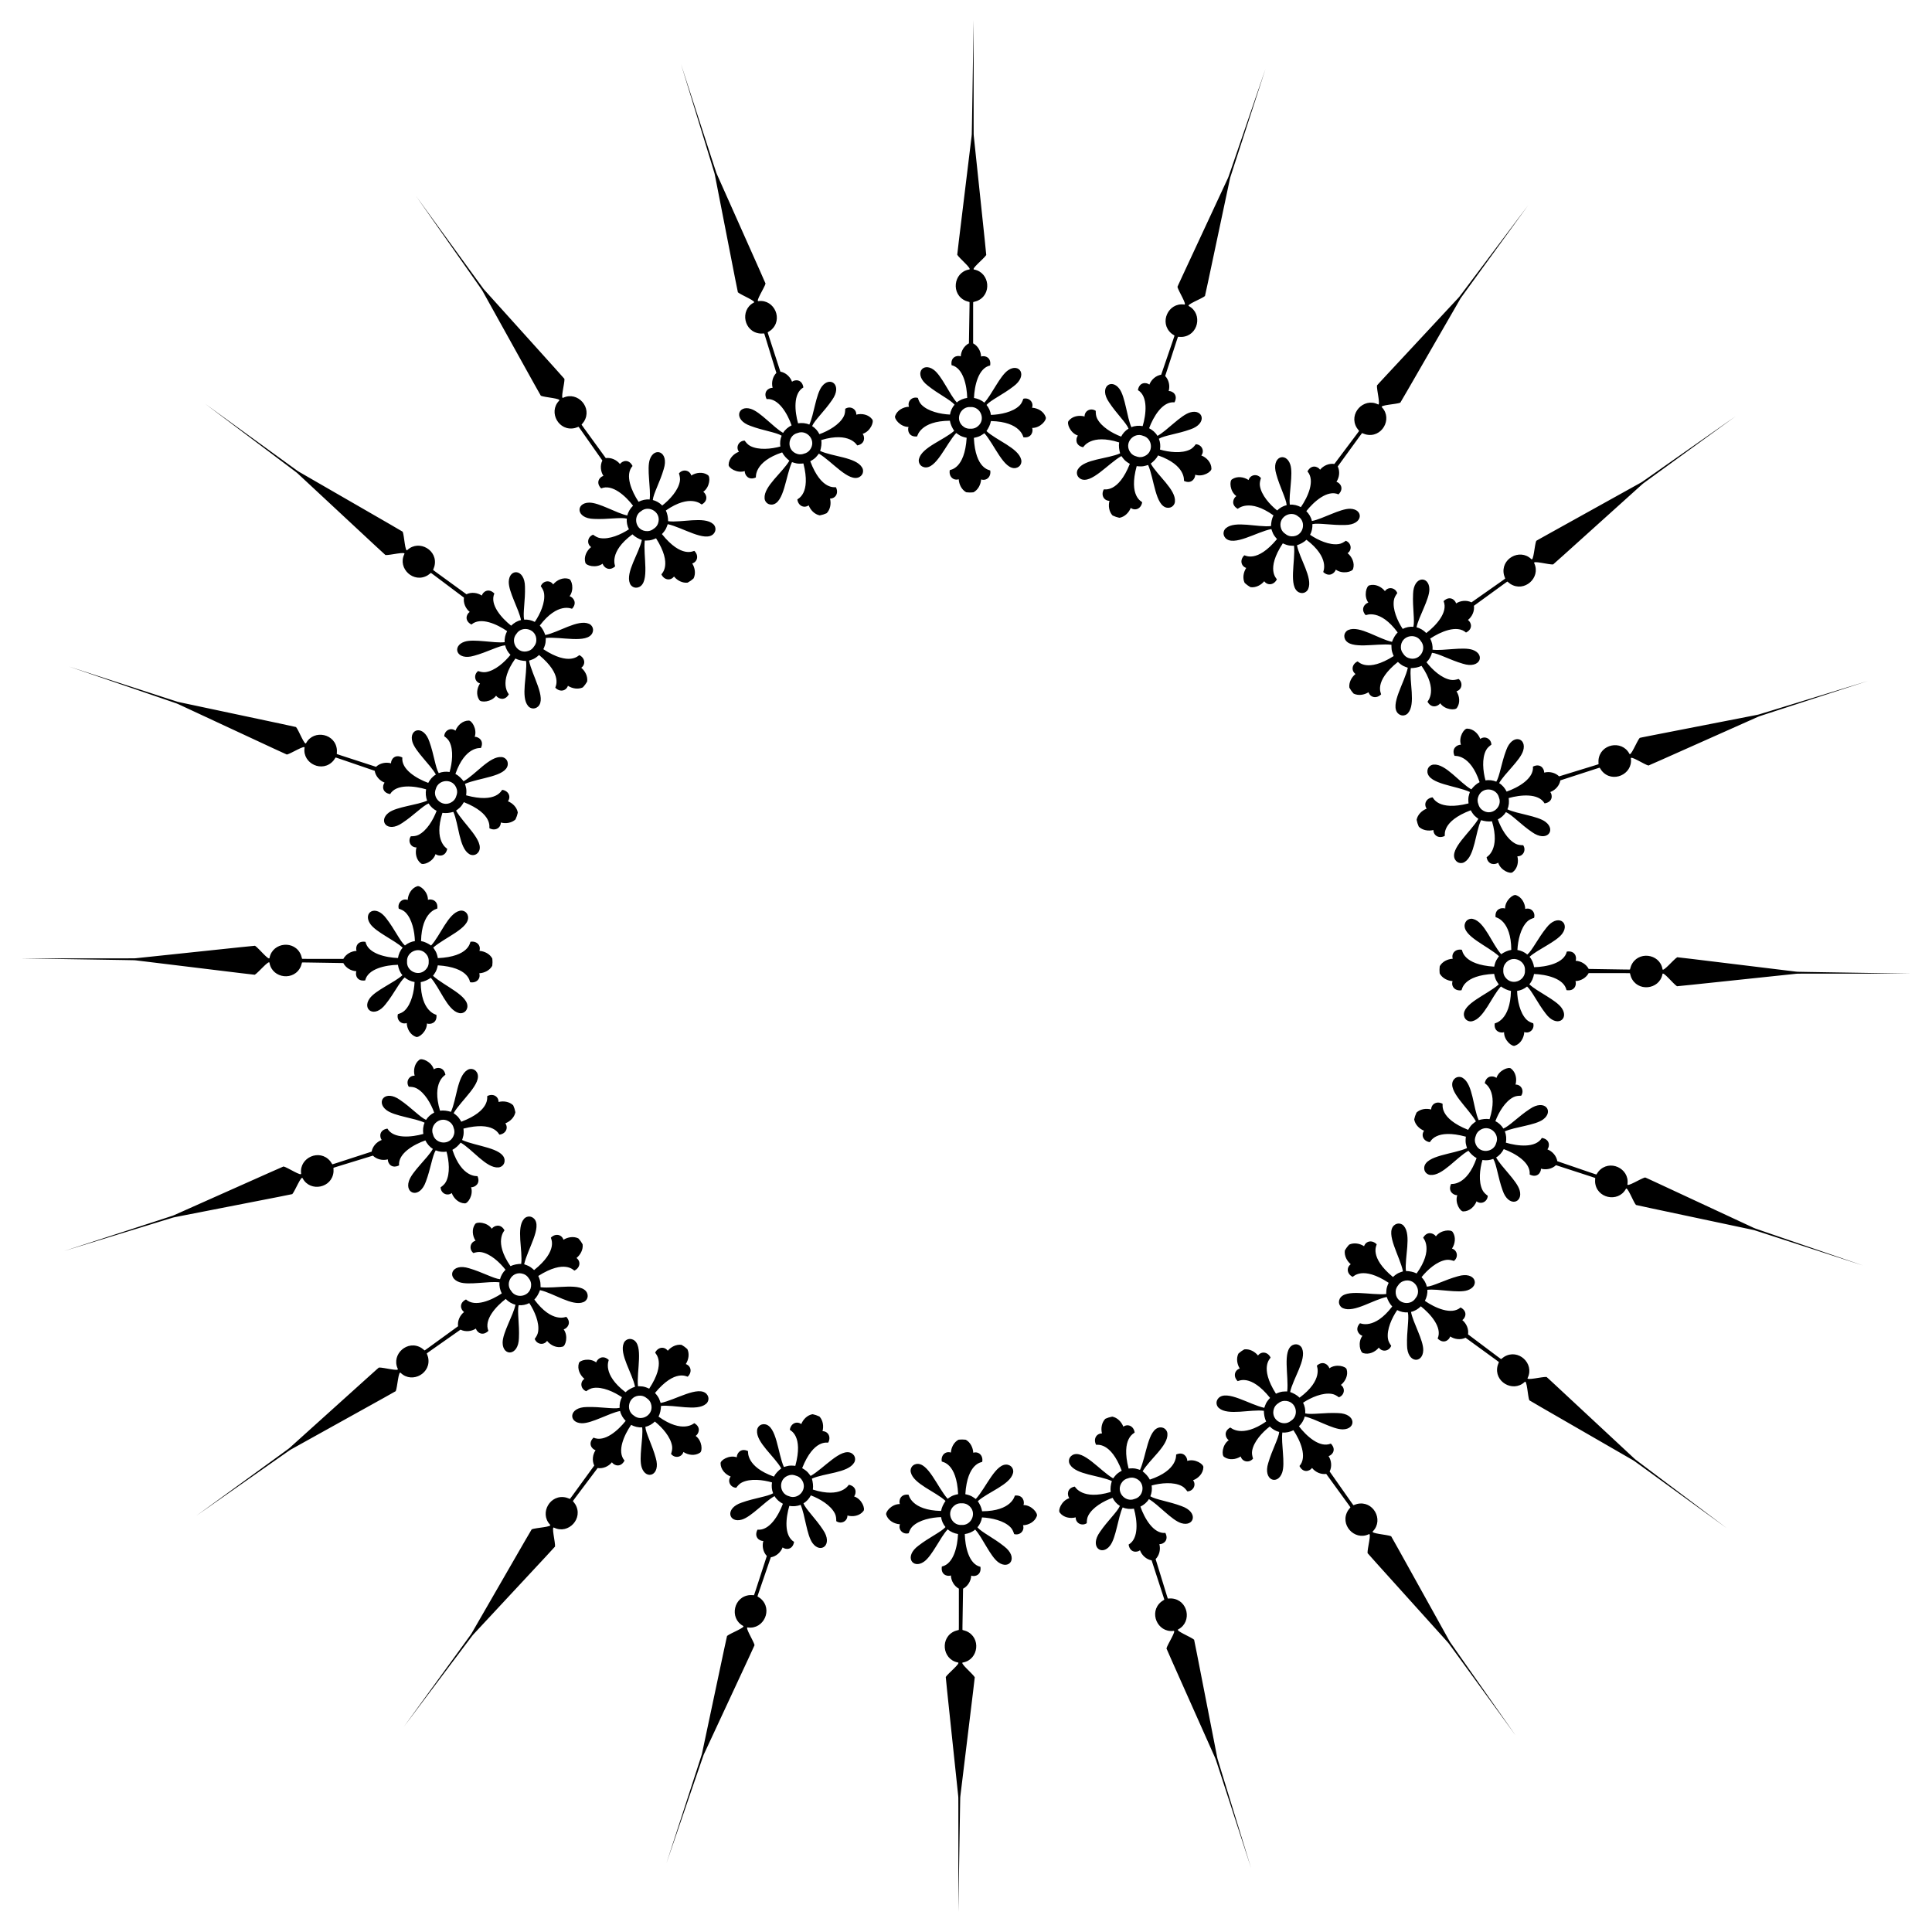 <?xml version="1.0" encoding="utf-8"?>

<!DOCTYPE svg PUBLIC "-//W3C//DTD SVG 1.1//EN" "http://www.w3.org/Graphics/SVG/1.1/DTD/svg11.dtd">
<svg version="1.1" id="Layer_1" xmlns="http://www.w3.org/2000/svg" xmlns:xlink="http://www.w3.org/1999/xlink" x="0px" y="0px"
	 viewBox="0 0 1634 1634" enable-background="new 0 0 1634 1634" xml:space="preserve">
<path d="M416.542,813.769c-0.011-1.313-0.169-3.07-0.185-3.101c-2.103-3.923-6.537-6.149-10.869-6.462
	c1.462-4.558-2.215-8.593-7.581-7.696c-0.5,0.481-0.939,12.567-27.592,13.843c-1.051-5.36-2.323-6.45-3.908-8.91
	c9.602-8.567,31.135-16.467,29.424-26.463c-0.871-4.389-4.928-5.293-7.021-4.664c-9.825,2.2-16.461,21.101-24.221,29.374
	c-2.565-1.768-5.393-3.214-8.486-3.77c0.573-25.167,13.43-27.257,13.729-27.483c0.888-6.86-4.868-8.45-7.91-7.419
	c0.122-6.934-6.8-12.533-9.178-11.426c-4.782,1.618-7.65,6.69-7.907,11.549c-4.559-1.667-8.911,2.501-7.587,7.381
	c2.085,0.705,4.184,1.597,5.744,3.207c5.573,5.667,7.649,16.146,7.915,24.192c-3.09,0.451-6.034,1.738-8.439,3.729
	c-4.1-3.563-8.741-13.873-15.728-22.85c-9.256-12.565-20.143-4.841-13.594,4.617c4.824,6.996,20.656,13.728,27.405,20.118
	c-2.168,2.435-3.437,5.53-3.965,8.723c-10.193-0.416-25.334-3.635-27.473-13.669c-6.86-1.117-8.685,4.368-7.588,7.65
	c-4.509,0.175-8.987,2.715-11.134,6.737c-36.776,0.01-34.315,0.015-34.945-0.106c-0.326-1.033-0.479-2.119-0.889-3.125
	c-5.156-12.919-23.915-10.907-26.558,2.183c0.024,3.606-9.314-8.244-12.345-10.045c-3.066,0.229,5.14-0.619-100.634,10.54
	c-1.536,0.201,4.877,0.098-98.024,0.121c102.887,1.683,96.476,1.477,98.009,1.703c105.58,12.864,97.389,11.883,100.451,12.162
	c3.06-1.751,12.587-13.45,12.505-9.844c2.431,13.13,21.156,15.445,26.519,2.611c0.426-1,0.597-2.083,0.939-3.11
	c0.632-0.11-1.829-0.145,34.942,0.458c2.082,4.057,6.518,6.668,11.024,6.916c-1.15,3.265,0.586,8.778,7.464,7.772
	c2.301-9.998,17.492-12.972,27.69-13.224c0.477,3.202,1.696,6.316,3.824,8.786c-6.851,6.28-22.789,12.756-27.726,19.673
	c-6.701,9.351,4.06,17.25,13.518,4.836c7.131-8.863,11.937-19.097,16.094-22.593c2.373,2.03,5.295,3.364,8.378,3.865
	c-0.395,8.041-2.64,18.485-8.304,24.061c-1.586,1.584-3.699,2.442-5.795,3.114c-1.402,4.858,2.882,9.096,7.467,7.503
	c0.178,4.863,2.964,9.98,7.719,11.675c2.36,1.145,9.372-4.342,9.362-11.276c3.024,1.08,8.805-0.418,8.028-7.291
	c-0.296-0.231-13.117-2.527-13.284-27.701c3.101-0.505,5.952-1.906,8.546-3.632c7.625,8.398,13.956,27.403,23.744,29.761
	c2.083,0.662,6.154-0.176,7.096-4.55c1.872-9.967-19.531-18.214-28.993-26.934c1.625-2.434,2.914-3.503,4.052-8.845
	c26.629,1.706,26.873,13.798,27.365,14.286c5.351,0.984,9.092-2.992,7.704-7.572c4.336-0.243,8.805-2.397,10.971-6.286
	C416.324,816.836,416.51,815.082,416.542,813.769z M437.141,690.179c0.395-1.253,0.788-2.972,0.783-3.007
	c-0.788-4.381-4.317-7.868-8.34-9.504c2.798-3.883,0.549-8.857-4.832-9.662c-0.624,0.303-4.776,11.661-30.519,4.639
	c0.657-5.422-0.216-6.852-0.964-9.681c11.779-5.18,34.7-6.04,36.162-16.075c0.528-4.444-3.052-6.557-5.237-6.606
	c-10.024-0.944-22.176,14.981-32.113,20.452c-1.894-2.474-4.136-4.724-6.906-6.207c8.323-23.758,21.195-21.773,21.55-21.895
	c2.964-6.25-2.019-9.541-5.23-9.501c2.259-6.556-2.594-14.021-5.198-13.703c-5.048,0.061-9.342,3.998-11.088,8.54
	c-3.821-2.994-9.248-0.375-9.497,4.675c1.765,1.315,3.486,2.812,4.472,4.825c3.549,7.112,2.285,17.719,0.052,25.454
	c-3.078-0.526-6.275-0.211-9.179,0.939c-2.798-4.655-4.026-15.895-7.897-26.591c-4.921-14.81-17.661-10.829-14.355,0.19
	c2.426,8.145,15.403,19.439,19.846,27.602c-2.814,1.646-4.978,4.197-6.467,7.071c-9.565-3.546-22.97-11.286-21.904-21.49
	c-6.18-3.182-9.61,1.47-9.581,4.931c-4.342-1.227-9.386-0.195-12.671,2.967c-34.98-11.355-32.64-10.59-33.202-10.899
	c0.009-1.083,0.199-2.163,0.12-3.247c-0.911-13.88-19.374-17.763-25.933-6.131c-1.092,3.437-6.31-10.719-8.637-13.368
	c-2.987-0.729,5.08,1-98.965-21.074c-1.523-0.284,4.608,1.6-93.263-30.176c97.331,33.395,91.298,31.217,92.686,31.906
	c96.437,44.861,88.95,41.396,91.776,42.608c3.451-0.72,16.128-8.902,14.935-5.498c-1.745,13.239,15.347,21.227,24.415,10.678
	c0.714-0.819,1.211-1.797,1.854-2.668c0.635,0.09-1.695-0.703,33.09,11.234c0.727,4.501,4.139,8.356,8.347,9.984
	c-2.103,2.749-2.155,8.529,4.697,9.698c5.278-8.798,20.644-6.932,30.421-4.02c-0.536,3.192-0.339,6.531,0.922,9.538
	c-8.457,3.856-25.616,5.089-32.448,10.143c-9.263,6.823-1.469,17.66,11.362,8.777c9.521-6.225,17.254-14.473,22.288-16.514
	c1.63,2.664,3.997,4.836,6.774,6.265c-2.861,7.525-8.223,16.764-15.333,20.317c-1.998,1.017-4.273,1.18-6.474,1.17
	c-2.835,4.187-0.07,9.541,4.783,9.443c-1.333,4.68-0.265,10.407,3.734,13.489c1.891,1.819,10.255-1.233,12.388-7.832
	c2.542,1.961,8.503,2.324,9.888-4.453c-0.21-0.311-11.694-6.457-4.074-30.45c3.105,0.478,6.25,0.026,9.25-0.814
	c4.657,10.343,4.805,30.375,13.385,35.642c1.776,1.273,5.907,1.735,8.155-2.135c4.86-8.9-12.947-23.358-19.251-34.575
	c2.297-1.813,3.854-2.431,6.587-7.16c24.799,9.852,21.294,21.426,21.611,22.043c4.785,2.589,9.571-0.036,9.667-4.821
	c4.199,1.109,9.115,0.441,12.377-2.588C435.985,693.028,436.704,691.417,437.141,690.179z M494.922,579.003
	c0.763-1.069,1.668-2.583,1.674-2.617c0.604-4.41-1.674-8.817-4.995-11.616c3.861-2.828,3.259-8.254-1.609-10.682
	c-0.687,0.095-8.146,9.615-30.459-5.019c2.3-4.954,1.912-6.584,2.075-9.505c12.803-1.287,34.868,4.979,39.359-4.114
	c1.875-4.063-0.876-7.179-2.939-7.9c-9.242-3.996-25.72,7.395-36.861,9.527c-1.037-2.938-2.474-5.771-4.65-8.037
	c15.257-20.024,26.886-14.158,27.261-14.164c4.75-5.028,1.028-9.698-2.038-10.652c4.174-5.537,1.866-14.136-0.709-14.639
	c-4.819-1.502-10.121,0.916-13.185,4.696c-2.708-4.028-8.679-3.215-10.477,1.512c1.273,1.796,2.447,3.751,2.762,5.971
	c1.178,7.86-3.302,17.558-7.817,24.224c-2.765-1.451-5.903-2.14-9.02-1.943c-1.223-5.292,1.083-16.361,0.707-27.73
	c-0.103-15.606-13.451-15.757-13.712-4.255c-0.21,8.496,8.642,23.247,10.346,32.384c-3.185,0.696-6.031,2.453-8.335,4.726
	c-8.001-6.328-18.359-17.831-14.191-27.207c-4.894-4.936-9.594-1.571-10.636,1.729c-3.751-2.509-8.866-3.086-12.968-1.094
	c-29.759-21.609-27.77-20.158-28.209-20.626c0.343-1.027,0.858-1.995,1.118-3.051c3.423-13.483-12.937-22.881-22.769-13.845
	c-2.1,2.932-2.689-12.144-4.083-15.383c-2.615-1.616,4.522,2.52-87.609-50.624c-1.361-0.74,3.888,2.946-79.374-57.519
	c82.248,61.837,77.183,57.902,78.29,58.986c77.855,72.466,71.804,66.858,74.117,68.883c3.505,0.382,18.089-3.482,15.903-0.614
	c-5.751,12.052,8.037,24.931,19.92,17.7c0.933-0.558,1.707-1.335,2.588-1.964c0.576,0.282-1.395-1.193,28,20.909
	c-0.7,4.506,1.354,9.226,4.853,12.075c-2.849,1.965-4.685,7.446,1.47,10.674c7.738-6.737,21.776-0.214,30.174,5.577
	c-1.496,2.87-2.341,6.107-2.07,9.356c-9.234,1.054-25.935-3.076-33.994-0.381c-10.918,3.627-6.855,16.342,8.093,11.858
	c10.978-2.979,20.882-8.433,26.3-8.818c0.727,3.037,2.307,5.834,4.506,8.051c-5.046,6.273-13.001,13.403-20.861,14.585
	c-2.214,0.35-4.428-0.198-6.519-0.887c-3.99,3.106-3.015,9.053,1.631,10.459c-2.714,4.039-3.468,9.816-0.617,13.982
	c1.236,2.314,10.134,1.996,14.202-3.62c1.812,2.651,7.369,4.838,10.78-1.18c-0.104-0.361-9.126-9.754,5.535-30.218
	c2.806,1.414,5.936,1.956,9.048,2.085c1.233,11.276-4.817,30.373,1.716,38.034c1.296,1.76,5.082,3.475,8.415,0.49
	c7.373-6.963-5.095-26.215-7.625-38.832c2.745-1.014,4.417-1.121,8.477-4.775c20.541,17.033,13.63,26.958,13.741,27.642
	c3.751,3.941,9.114,2.924,10.684-1.598c3.651,2.352,8.533,3.236,12.571,1.363C492.943,581.356,494.124,580.046,494.922,579.003z
	 M584.231,491.124c1.056-0.781,2.385-1.942,2.4-1.972c1.938-4.007,1.133-8.903-1.16-12.591c4.546-1.496,5.65-6.843,1.77-10.656
	c-0.683-0.122-10.718,6.627-27.417-14.186c3.718-4.001,3.852-5.671,4.911-8.399c12.574,2.733,31.623,15.51,38.704,8.25
	c3.039-3.285,1.385-7.098-0.354-8.422c-7.555-6.656-26.747-0.915-38.001-2.33c-0.078-3.114-0.57-6.253-1.938-9.081
	c20.698-14.329,29.945-5.156,30.304-5.047c6.072-3.314,3.975-8.906,1.353-10.76c5.681-3.976,6.143-12.868,3.849-14.142
	c-4.12-2.917-9.908-2.257-13.991,0.392c-1.331-4.668-7.261-5.739-10.431-1.8c0.655,2.101,1.168,4.324,0.782,6.532
	c-1.309,7.84-8.566,15.678-14.919,20.623c-2.182-2.235-4.953-3.86-7.978-4.636c0.472-5.411,6.086-15.225,9.241-26.154
	c4.724-14.874-7.923-19.142-11.726-8.284c-2.825,8.015,1.035,24.78-0.168,33.996c-3.244-0.323-6.494,0.47-9.388,1.919
	c-5.654-8.491-11.95-22.632-5.089-30.26c-3.129-6.206-8.639-4.459-10.649-1.642c-2.792-3.545-7.478-5.675-11.995-5.048
	c-21.625-29.747-20.182-27.753-20.455-28.333c0.644-0.871,1.433-1.633,2.006-2.556c7.422-11.765-5.233-25.759-17.376-20.203
	c-2.904,2.139,1.195-12.381,0.87-15.891c-1.988-2.345,3.522,3.795-67.678-75.219c-1.066-1.125,2.788,4.003-57.715-79.232
	c59.114,84.227,55.513,78.919,56.231,80.292c51.651,92.978,47.63,85.774,49.204,88.415c3.216,1.446,18.28,2.278,15.315,4.331
	c-9.194,9.685-0.061,26.194,13.475,22.989c1.059-0.243,2.036-0.742,3.068-1.068c0.461,0.446-0.958-1.565,20.168,28.538
	c-2.058,4.069-1.563,9.193,0.885,12.984c-3.317,0.988-6.757,5.633-1.901,10.606c9.441-4.016,20.776,6.526,26.974,14.628
	c-2.31,2.267-4.113,5.085-4.86,8.258c-9.108-1.851-23.715-10.939-32.213-10.867c-11.504,0.075-11.569,13.424,4.033,13.779
	c11.362,0.56,22.466-1.567,27.738-0.259c-0.247,3.113,0.391,6.261,1.798,9.05c-6.738,4.406-16.506,8.729-24.347,7.425
	c-2.214-0.352-4.15-1.557-5.925-2.858c-4.755,1.721-5.665,7.678-1.681,10.451c-3.829,3.003-6.332,8.264-4.908,13.107
	c0.461,2.583,9.021,5.03,14.625,0.946c0.904,3.081,5.513,6.878,10.617,2.21c0.013-0.375-5.665-12.097,14.602-27.029
	c2.232,2.212,5.041,3.695,7.961,4.779c-2.312,11.105-13.967,27.398-10.121,36.703c0.688,2.074,3.759,4.875,7.852,3.066
	c9.164-4.344,3.255-26.507,4.748-39.288c2.924-0.116,4.547,0.299,9.538-1.921c14.272,22.546,4.633,29.85,4.527,30.536
	c2.349,4.907,7.764,5.597,10.654,1.782c2.745,3.365,7.115,5.715,11.534,5.181C581.621,492.75,583.15,491.869,584.231,491.124z
	 M696.325,435.144c1.246-0.417,2.868-1.11,2.892-1.134c3.081-3.212,3.828-8.117,2.787-12.333c4.786-0.018,7.488-4.762,4.977-9.588
	c-0.612-0.327-12.241,2.991-21.692-21.964c4.773-2.656,5.416-4.203,7.266-6.47c11.114,6.485,25.282,24.523,34.26,19.807
	c3.905-2.185,3.511-6.323,2.266-8.119c-5.128-8.665-25.155-9.135-35.421-13.959c0.888-2.986,1.39-6.123,0.963-9.235
	c24.113-7.232,30.073,4.349,30.38,4.565c6.798-1.275,6.532-7.241,4.612-9.815c6.632-2.026,9.818-10.34,8.031-12.26
	c-3.016-4.048-8.726-5.208-13.427-3.951c0.177-4.851-5.132-7.702-9.364-4.935c-0.026,2.201-0.226,4.473-1.275,6.454
	c-3.667,7.052-12.992,12.264-20.562,15.003c-1.384-2.8-3.518-5.201-6.155-6.874c2.121-5,10.493-12.6,16.871-22.019
	c9.089-12.686-1.62-20.653-8.592-11.502c-5.163,6.75-6.673,23.887-10.665,32.28c-2.985-1.309-6.321-1.56-9.521-1.076
	c-2.754-9.822-4.371-25.217,4.511-30.352c-1.058-6.87-6.838-6.91-9.621-4.852c-1.56-4.234-5.359-7.708-9.848-8.507
	c-11.374-34.973-10.618-32.631-10.698-33.267c0.881-0.629,1.867-1.11,2.698-1.811c10.694-8.896,2.983-26.115-10.283-24.584
	c-3.422,1.137,4.963-11.405,5.738-14.845c-1.166-2.845,2.177,4.697-41.121-92.451c-0.666-1.399,1.414,4.669-30.406-93.189
	c30.193,98.372,28.408,92.21,28.667,93.738c20.391,104.388,18.793,96.294,19.474,99.293c2.611,2.369,16.681,7.815,13.227,8.851
	c-11.736,6.37-8.152,24.893,5.712,26.028c1.083,0.097,2.166-0.076,3.248-0.068c0.3,0.567-0.427-1.785,10.362,33.374
	c-3.215,3.234-4.327,8.26-3.171,12.621c-3.46-0.085-8.167,3.27-5.085,9.5c10.22-0.902,17.743,12.627,21.133,22.248
	c-2.898,1.443-5.483,3.565-7.174,6.352c-8.09-4.575-19.174-17.732-27.278-20.289c-10.965-3.483-15.151,9.192-0.422,14.35
	c10.633,4.043,21.851,5.452,26.46,8.325c-1.197,2.884-1.563,6.076-1.087,9.162c-7.77,2.109-18.396,3.201-25.449-0.462
	c-1.997-1.018-3.466-2.763-4.752-4.549c-5.054,0.168-7.76,5.552-4.828,9.42c-4.57,1.672-8.576,5.903-8.718,10.949
	c-0.36,2.599,7.025,7.572,13.617,5.419c-0.092,3.21,3.118,8.245,9.415,5.382c0.128-0.353-1.65-13.256,22.24-21.194
	c1.439,2.793,3.652,5.072,6.095,7.005c-5.63,9.847-21.75,21.741-20.967,31.779c0.014,2.185,2.069,5.798,6.52,5.342
	c10.057-1.299,11.287-24.204,16.656-35.897c2.817,0.793,4.232,1.689,9.664,1.12c6.606,25.853-4.818,29.821-5.131,30.44
	c0.718,5.393,5.655,7.722,9.582,4.987c1.571,4.049,5.001,7.634,9.369,8.492C693.34,435.884,695.066,435.518,696.325,435.144z
	 M820.231,416.542c1.313-0.011,3.07-0.169,3.101-0.185c3.923-2.103,6.149-6.537,6.462-10.869c4.558,1.462,8.593-2.215,7.696-7.581
	c-0.481-0.5-12.567-0.939-13.843-27.592c5.36-1.051,6.45-2.323,8.91-3.908c8.567,9.602,16.467,31.135,26.463,29.424
	c4.389-0.871,5.293-4.928,4.664-7.021c-2.2-9.825-21.101-16.461-29.374-24.221c1.768-2.565,3.214-5.393,3.77-8.486
	c25.167,0.573,27.257,13.43,27.483,13.729c6.86,0.888,8.45-4.868,7.419-7.91c6.934,0.122,12.533-6.8,11.426-9.178
	c-1.618-4.782-6.69-7.65-11.549-7.907c1.667-4.559-2.501-8.911-7.381-7.587c-0.705,2.085-1.597,4.184-3.207,5.744
	c-5.667,5.573-16.146,7.649-24.192,7.915c-0.451-3.09-1.738-6.034-3.729-8.439c3.563-4.1,13.873-8.741,22.85-15.728
	c12.565-9.256,4.841-20.143-4.617-13.594c-6.996,4.824-13.728,20.656-20.118,27.405c-2.435-2.168-5.53-3.437-8.723-3.965
	c0.416-10.193,3.635-25.334,13.669-27.473c1.117-6.86-4.368-8.685-7.65-7.588c-0.175-4.509-2.715-8.987-6.737-11.134
	c-0.01-36.776-0.015-34.315,0.106-34.945c1.033-0.326,2.119-0.479,3.125-0.889c12.919-5.156,10.907-23.915-2.183-26.558
	c-3.606,0.024,8.244-9.314,10.045-12.345c-0.229-3.066,0.619,5.14-10.54-100.634c-0.201-1.536-0.098,4.877-0.121-98.024
	c-1.683,102.887-1.477,96.476-1.703,98.009c-12.864,105.58-11.883,97.389-12.162,100.451c1.751,3.06,13.45,12.587,9.844,12.505
	c-13.13,2.431-15.445,21.156-2.611,26.519c1,0.426,2.083,0.597,3.11,0.939c0.11,0.632,0.145-1.829-0.458,34.942
	c-4.057,2.082-6.668,6.518-6.916,11.024c-3.265-1.15-8.778,0.586-7.772,7.464c9.998,2.301,12.972,17.492,13.224,27.69
	c-3.202,0.477-6.316,1.696-8.786,3.824c-6.28-6.851-12.756-22.789-19.673-27.726c-9.351-6.701-17.25,4.06-4.836,13.518
	c8.863,7.131,19.097,11.937,22.593,16.094c-2.03,2.373-3.364,5.295-3.865,8.378c-8.041-0.395-18.485-2.64-24.061-8.304
	c-1.584-1.586-2.442-3.699-3.114-5.795c-4.858-1.402-9.096,2.882-7.503,7.467c-4.863,0.178-9.98,2.964-11.675,7.719
	c-1.145,2.36,4.342,9.372,11.276,9.362c-1.08,3.024,0.418,8.805,7.291,8.028c0.231-0.296,2.527-13.117,27.701-13.284
	c0.505,3.101,1.906,5.952,3.632,8.546c-8.398,7.625-27.403,13.956-29.761,23.744c-0.662,2.083,0.176,6.154,4.55,7.096
	c9.967,1.872,18.214-19.531,26.934-28.993c2.434,1.625,3.503,2.914,8.845,4.052c-1.706,26.629-13.798,26.873-14.286,27.365
	c-0.984,5.351,2.992,9.092,7.572,7.704c0.243,4.336,2.397,8.805,6.286,10.971C817.164,416.324,818.918,416.51,820.231,416.542z
	 M943.821,437.141c1.253,0.395,2.972,0.788,3.007,0.783c4.381-0.788,7.868-4.317,9.504-8.34c3.883,2.798,8.857,0.549,9.662-4.832
	c-0.303-0.624-11.661-4.776-4.639-30.519c5.422,0.657,6.852-0.216,9.681-0.964c5.18,11.779,6.04,34.7,16.075,36.162
	c4.444,0.528,6.557-3.052,6.606-5.237c0.944-10.024-14.981-22.176-20.452-32.113c2.474-1.894,4.724-4.136,6.207-6.906
	c23.758,8.323,21.773,21.195,21.895,21.55c6.25,2.964,9.541-2.019,9.501-5.23c6.556,2.259,14.021-2.594,13.703-5.198
	c-0.061-5.048-3.998-9.342-8.54-11.088c2.994-3.821,0.375-9.248-4.675-9.497c-1.315,1.765-2.812,3.486-4.825,4.472
	c-7.112,3.549-17.719,2.285-25.454,0.052c0.526-3.078,0.211-6.275-0.939-9.179c4.655-2.798,15.895-4.026,26.591-7.897
	c14.81-4.921,10.829-17.661-0.19-14.355c-8.145,2.426-19.439,15.403-27.602,19.846c-1.646-2.814-4.197-4.978-7.071-6.467
	c3.546-9.565,11.286-22.97,21.49-21.904c3.182-6.18-1.47-9.61-4.931-9.581c1.227-4.342,0.195-9.386-2.967-12.671
	c11.355-34.98,10.59-32.64,10.899-33.202c1.083,0.009,2.163,0.199,3.247,0.12c13.88-0.911,17.763-19.374,6.131-25.933
	c-3.437-1.092,10.719-6.31,13.368-8.637c0.729-2.987-1,5.08,21.074-98.965c0.283-1.523-1.6,4.608,30.176-93.263
	c-33.395,97.331-31.217,91.298-31.906,92.686c-44.861,96.437-41.396,88.95-42.608,91.776c0.72,3.451,8.902,16.128,5.498,14.935
	c-13.239-1.745-21.227,15.347-10.678,24.415c0.819,0.714,1.797,1.211,2.668,1.854c-0.09,0.635,0.703-1.695-11.234,33.09
	c-4.501,0.727-8.356,4.139-9.984,8.347c-2.749-2.103-8.529-2.155-9.698,4.697c8.798,5.278,6.932,20.644,4.02,30.421
	c-3.192-0.536-6.531-0.339-9.538,0.922c-3.856-8.457-5.089-25.616-10.143-32.448c-6.823-9.263-17.66-1.469-8.777,11.362
	c6.225,9.521,14.473,17.254,16.514,22.288c-2.664,1.63-4.836,3.997-6.265,6.774c-7.525-2.861-16.764-8.223-20.317-15.333
	c-1.017-1.998-1.18-4.273-1.17-6.474c-4.187-2.835-9.541-0.07-9.443,4.783c-4.68-1.333-10.407-0.265-13.489,3.734
	c-1.819,1.891,1.233,10.255,7.832,12.388c-1.961,2.542-2.324,8.503,4.453,9.888c0.311-0.21,6.457-11.694,30.45-4.074
	c-0.478,3.105-0.026,6.25,0.814,9.25c-10.343,4.657-30.375,4.805-35.642,13.385c-1.273,1.776-1.735,5.907,2.135,8.155
	c8.9,4.86,23.358-12.947,34.575-19.251c1.813,2.297,2.431,3.854,7.16,6.587c-9.852,24.799-21.426,21.294-22.043,21.611
	c-2.589,4.785,0.036,9.571,4.821,9.667c-1.109,4.199-0.441,9.115,2.588,12.377C940.972,435.985,942.583,436.704,943.821,437.141z
	 M1054.997,494.922c1.069,0.763,2.583,1.668,2.617,1.674c4.41,0.604,8.817-1.674,11.616-4.995c2.828,3.861,8.254,3.259,10.682-1.609
	c-0.095-0.687-9.615-8.146,5.019-30.459c4.954,2.3,6.583,1.912,9.505,2.075c1.287,12.803-4.979,34.868,4.114,39.359
	c4.063,1.875,7.179-0.876,7.901-2.939c3.996-9.242-7.395-25.72-9.527-36.861c2.938-1.037,5.771-2.474,8.037-4.65
	c20.024,15.257,14.158,26.886,14.164,27.261c5.028,4.75,9.698,1.028,10.652-2.038c5.537,4.174,14.136,1.866,14.639-0.709
	c1.502-4.819-0.916-10.121-4.696-13.185c4.028-2.708,3.215-8.679-1.512-10.477c-1.796,1.273-3.751,2.447-5.971,2.762
	c-7.86,1.178-17.558-3.302-24.224-7.817c1.451-2.765,2.14-5.903,1.943-9.02c5.292-1.223,16.361,1.083,27.73,0.707
	c15.606-0.103,15.756-13.451,4.255-13.712c-8.496-0.21-23.248,8.642-32.384,10.346c-0.696-3.185-2.453-6.031-4.726-8.335
	c6.328-8.001,17.831-18.359,27.206-14.191c4.936-4.894,1.571-9.594-1.729-10.636c2.509-3.751,3.086-8.866,1.094-12.968
	c21.609-29.759,20.158-27.77,20.626-28.209c1.027,0.343,1.995,0.858,3.051,1.118c13.483,3.423,22.881-12.937,13.845-22.769
	c-2.932-2.1,12.144-2.689,15.383-4.083c1.617-2.615-2.52,4.522,50.624-87.609c0.74-1.361-2.946,3.888,57.519-79.374
	c-61.837,82.248-57.902,77.183-58.986,78.29c-72.466,77.855-66.858,71.804-68.883,74.117c-0.382,3.505,3.483,18.089,0.614,15.903
	c-12.052-5.751-24.931,8.037-17.7,19.92c0.558,0.933,1.334,1.707,1.964,2.588c-0.282,0.576,1.193-1.395-20.909,28
	c-4.506-0.7-9.226,1.354-12.075,4.853c-1.965-2.849-7.446-4.685-10.675,1.47c6.737,7.738,0.214,21.776-5.577,30.174
	c-2.87-1.496-6.107-2.341-9.356-2.07c-1.054-9.234,3.076-25.935,0.381-33.994c-3.627-10.918-16.342-6.855-11.858,8.093
	c2.979,10.978,8.433,20.882,8.818,26.3c-3.037,0.727-5.834,2.307-8.051,4.506c-6.273-5.046-13.403-13.001-14.585-20.861
	c-0.35-2.214,0.198-4.428,0.887-6.519c-3.106-3.99-9.053-3.015-10.459,1.631c-4.039-2.714-9.816-3.468-13.982-0.617
	c-2.314,1.236-1.996,10.134,3.62,14.202c-2.651,1.812-4.838,7.369,1.18,10.78c0.361-0.104,9.754-9.126,30.218,5.535
	c-1.414,2.806-1.956,5.936-2.084,9.048c-11.276,1.233-30.373-4.817-38.034,1.716c-1.76,1.296-3.475,5.082-0.49,8.415
	c6.963,7.373,26.215-5.095,38.832-7.625c1.014,2.745,1.121,4.417,4.775,8.477c-17.033,20.541-26.958,13.63-27.642,13.741
	c-3.941,3.751-2.924,9.114,1.598,10.684c-2.352,3.651-3.236,8.533-1.363,12.571C1052.644,492.943,1053.954,494.124,1054.997,494.922
	z M1142.876,584.231c0.781,1.056,1.942,2.385,1.972,2.4c4.007,1.938,8.903,1.133,12.591-1.16c1.496,4.546,6.843,5.65,10.656,1.77
	c0.122-0.683-6.627-10.718,14.186-27.417c4.001,3.718,5.671,3.852,8.399,4.911c-2.733,12.574-15.51,31.623-8.25,38.704
	c3.285,3.039,7.098,1.385,8.422-0.354c6.656-7.555,0.915-26.747,2.33-38.001c3.115-0.078,6.253-0.57,9.081-1.938
	c14.329,20.698,5.156,29.945,5.047,30.304c3.314,6.072,8.906,3.975,10.76,1.353c3.976,5.681,12.868,6.143,14.141,3.849
	c2.917-4.12,2.257-9.908-0.392-13.991c4.668-1.331,5.739-7.261,1.8-10.431c-2.101,0.655-4.324,1.168-6.532,0.782
	c-7.84-1.309-15.678-8.566-20.623-14.919c2.235-2.182,3.86-4.953,4.635-7.978c5.411,0.472,15.225,6.086,26.154,9.241
	c14.874,4.724,19.142-7.923,8.284-11.726c-8.015-2.825-24.78,1.035-33.996-0.168c0.323-3.244-0.469-6.494-1.919-9.388
	c8.49-5.654,22.632-11.95,30.26-5.089c6.206-3.129,4.459-8.639,1.642-10.649c3.545-2.792,5.675-7.478,5.048-11.995
	c29.747-21.625,27.753-20.182,28.333-20.455c0.87,0.644,1.633,1.433,2.556,2.006c11.765,7.422,25.758-5.233,20.203-17.376
	c-2.139-2.904,12.381,1.195,15.891,0.87c2.345-1.988-3.795,3.522,75.219-67.678c1.125-1.066-4.003,2.788,79.232-57.715
	c-84.227,59.114-78.919,55.513-80.292,56.231c-92.978,51.651-85.774,47.63-88.415,49.204c-1.446,3.216-2.278,18.28-4.331,15.315
	c-9.685-9.194-26.194-0.061-22.989,13.475c0.243,1.059,0.742,2.036,1.068,3.068c-0.446,0.461,1.565-0.958-28.538,20.168
	c-4.069-2.058-9.193-1.563-12.984,0.885c-0.988-3.317-5.633-6.757-10.606-1.901c4.016,9.441-6.526,20.776-14.628,26.974
	c-2.268-2.31-5.085-4.113-8.258-4.86c1.851-9.108,10.939-23.715,10.867-32.213c-0.075-11.504-13.424-11.569-13.779,4.033
	c-0.56,11.362,1.567,22.466,0.259,27.738c-3.113-0.247-6.261,0.391-9.05,1.798c-4.406-6.738-8.729-16.506-7.425-24.347
	c0.352-2.214,1.557-4.15,2.858-5.925c-1.721-4.755-7.678-5.665-10.451-1.681c-3.003-3.829-8.264-6.332-13.107-4.908
	c-2.583,0.461-5.03,9.021-0.946,14.625c-3.081,0.904-6.878,5.513-2.209,10.617c0.375,0.013,12.097-5.665,27.029,14.602
	c-2.212,2.232-3.695,5.041-4.779,7.961c-11.105-2.312-27.398-13.967-36.703-10.121c-2.074,0.688-4.875,3.759-3.066,7.852
	c4.344,9.164,26.507,3.255,39.288,4.748c0.116,2.924-0.298,4.547,1.921,9.538c-22.546,14.272-29.85,4.633-30.536,4.527
	c-4.907,2.349-5.597,7.764-1.782,10.654c-3.365,2.745-5.715,7.115-5.181,11.534C1141.25,581.621,1142.131,583.15,1142.876,584.231z
	 M1198.856,696.325c0.417,1.246,1.11,2.868,1.134,2.892c3.212,3.081,8.117,3.828,12.333,2.787c0.018,4.786,4.762,7.488,9.588,4.977
	c0.327-0.612-2.991-12.241,21.964-21.692c2.656,4.773,4.203,5.416,6.47,7.266c-6.485,11.114-24.523,25.282-19.807,34.26
	c2.185,3.905,6.323,3.511,8.119,2.266c8.665-5.128,9.135-25.155,13.959-35.421c2.986,0.888,6.123,1.39,9.235,0.963
	c7.232,24.113-4.349,30.073-4.565,30.38c1.276,6.798,7.241,6.532,9.815,4.612c2.026,6.632,10.34,9.818,12.26,8.031
	c4.048-3.016,5.208-8.726,3.951-13.427c4.851,0.177,7.702-5.132,4.935-9.364c-2.201-0.026-4.473-0.226-6.454-1.275
	c-7.052-3.667-12.264-12.992-15.003-20.562c2.8-1.384,5.201-3.518,6.874-6.155c5,2.121,12.6,10.493,22.019,16.871
	c12.686,9.089,20.653-1.62,11.502-8.592c-6.75-5.163-23.887-6.673-32.28-10.665c1.309-2.985,1.56-6.321,1.076-9.521
	c9.822-2.754,25.217-4.371,30.352,4.511c6.87-1.058,6.91-6.838,4.852-9.621c4.234-1.56,7.708-5.359,8.507-9.848
	c34.973-11.374,32.631-10.618,33.267-10.698c0.629,0.881,1.11,1.867,1.811,2.698c8.896,10.694,26.115,2.983,24.584-10.283
	c-1.137-3.422,11.405,4.963,14.845,5.738c2.845-1.166-4.697,2.177,92.451-41.121c1.399-0.666-4.669,1.414,93.189-30.406
	c-98.372,30.193-92.211,28.408-93.738,28.667c-104.388,20.391-96.294,18.793-99.293,19.474c-2.369,2.611-7.815,16.681-8.851,13.227
	c-6.37-11.736-24.893-8.152-26.028,5.712c-0.097,1.083,0.076,2.166,0.068,3.248c-0.567,0.3,1.784-0.427-33.374,10.362
	c-3.234-3.215-8.26-4.327-12.621-3.171c0.085-3.46-3.27-8.167-9.5-5.085c0.902,10.22-12.627,17.743-22.248,21.133
	c-1.443-2.898-3.565-5.483-6.352-7.174c4.575-8.09,17.732-19.174,20.289-27.278c3.483-10.965-9.192-15.151-14.35-0.422
	c-4.043,10.633-5.452,21.851-8.325,26.46c-2.884-1.197-6.076-1.563-9.162-1.087c-2.109-7.77-3.202-18.396,0.462-25.449
	c1.018-1.997,2.763-3.466,4.549-4.752c-0.167-5.054-5.552-7.76-9.42-4.828c-1.672-4.57-5.903-8.576-10.949-8.718
	c-2.599-0.36-7.572,7.025-5.419,13.617c-3.21-0.092-8.245,3.118-5.382,9.415c0.353,0.128,13.256-1.65,21.194,22.24
	c-2.793,1.439-5.072,3.652-7.005,6.095c-9.847-5.63-21.741-21.75-31.779-20.967c-2.185,0.014-5.798,2.069-5.342,6.52
	c1.299,10.057,24.203,11.287,35.897,16.656c-0.793,2.817-1.689,4.232-1.12,9.664c-25.853,6.606-29.821-4.818-30.44-5.131
	c-5.393,0.718-7.722,5.655-4.987,9.582c-4.049,1.571-7.634,5.001-8.492,9.369C1198.116,693.34,1198.481,695.066,1198.856,696.325z
	 M1217.458,820.231c0.011,1.313,0.169,3.07,0.185,3.101c2.103,3.923,6.537,6.149,10.869,6.462c-1.462,4.558,2.215,8.593,7.581,7.696
	c0.5-0.481,0.938-12.567,27.592-13.843c1.051,5.36,2.323,6.45,3.908,8.91c-9.602,8.567-31.135,16.467-29.424,26.463
	c0.871,4.389,4.928,5.293,7.021,4.664c9.825-2.2,16.461-21.101,24.221-29.374c2.565,1.768,5.393,3.214,8.486,3.77
	c-0.573,25.167-13.429,27.257-13.729,27.483c-0.888,6.86,4.868,8.45,7.91,7.419c-0.122,6.934,6.8,12.533,9.178,11.426
	c4.782-1.618,7.65-6.69,7.906-11.549c4.559,1.667,8.911-2.501,7.587-7.381c-2.085-0.705-4.184-1.597-5.744-3.207
	c-5.573-5.667-7.649-16.146-7.915-24.192c3.09-0.451,6.033-1.738,8.439-3.729c4.1,3.563,8.741,13.873,15.728,22.85
	c9.256,12.565,20.143,4.841,13.594-4.617c-4.824-6.996-20.656-13.728-27.405-20.118c2.168-2.435,3.437-5.53,3.965-8.723
	c10.193,0.416,25.334,3.635,27.473,13.669c6.86,1.117,8.685-4.368,7.588-7.65c4.509-0.175,8.986-2.715,11.134-6.737
	c36.776-0.01,34.315-0.015,34.945,0.106c0.326,1.033,0.479,2.119,0.889,3.125c5.156,12.919,23.915,10.907,26.558-2.183
	c-0.024-3.606,9.314,8.244,12.345,10.045c3.066-0.229-5.14,0.619,100.634-10.54c1.536-0.201-4.877-0.098,98.024-0.121
	c-102.887-1.683-96.476-1.477-98.009-1.703c-105.58-12.864-97.389-11.883-100.451-12.162c-3.06,1.751-12.587,13.45-12.505,9.844
	c-2.431-13.13-21.156-15.445-26.519-2.611c-0.426,1-0.597,2.083-0.939,3.11c-0.632,0.11,1.829,0.145-34.942-0.458
	c-2.082-4.057-6.518-6.668-11.024-6.916c1.15-3.265-0.586-8.778-7.463-7.772c-2.301,9.998-17.492,12.972-27.69,13.224
	c-0.477-3.202-1.696-6.316-3.824-8.786c6.851-6.28,22.789-12.756,27.726-19.673c6.701-9.351-4.06-17.25-13.518-4.836
	c-7.131,8.863-11.937,19.097-16.094,22.593c-2.373-2.03-5.295-3.364-8.378-3.865c0.395-8.041,2.64-18.485,8.304-24.061
	c1.586-1.584,3.699-2.442,5.795-3.114c1.402-4.858-2.882-9.096-7.467-7.503c-0.178-4.863-2.964-9.98-7.719-11.675
	c-2.36-1.145-9.372,4.342-9.362,11.276c-3.024-1.08-8.805,0.418-8.028,7.291c0.296,0.231,13.117,2.527,13.284,27.701
	c-3.101,0.505-5.952,1.906-8.546,3.632c-7.625-8.398-13.956-27.403-23.744-29.761c-2.083-0.662-6.154,0.176-7.096,4.55
	c-1.872,9.967,19.531,18.214,28.993,26.934c-1.625,2.434-2.914,3.503-4.052,8.845c-26.629-1.706-26.873-13.798-27.365-14.286
	c-5.351-0.984-9.092,2.992-7.704,7.572c-4.336,0.243-8.805,2.397-10.971,6.286C1217.676,817.164,1217.49,818.918,1217.458,820.231z
	 M1196.859,943.821c-0.395,1.253-0.788,2.972-0.783,3.007c0.788,4.381,4.317,7.868,8.34,9.504c-2.798,3.883-0.549,8.857,4.832,9.662
	c0.624-0.303,4.776-11.661,30.519-4.639c-0.657,5.422,0.216,6.852,0.964,9.681c-11.779,5.18-34.7,6.04-36.162,16.075
	c-0.528,4.444,3.052,6.557,5.236,6.606c10.024,0.944,22.176-14.981,32.113-20.452c1.894,2.474,4.136,4.724,6.906,6.207
	c-8.323,23.758-21.195,21.773-21.55,21.895c-2.964,6.25,2.019,9.541,5.23,9.501c-2.259,6.556,2.594,14.021,5.198,13.703
	c5.048-0.061,9.342-3.998,11.088-8.54c3.821,2.994,9.248,0.375,9.497-4.675c-1.765-1.315-3.486-2.812-4.472-4.825
	c-3.549-7.112-2.285-17.719-0.052-25.454c3.078,0.526,6.275,0.211,9.179-0.939c2.798,4.655,4.026,15.895,7.897,26.591
	c4.921,14.81,17.661,10.829,14.355-0.19c-2.426-8.145-15.403-19.439-19.847-27.602c2.814-1.646,4.978-4.197,6.467-7.071
	c9.565,3.546,22.97,11.286,21.904,21.49c6.18,3.182,9.61-1.47,9.581-4.931c4.342,1.227,9.386,0.195,12.671-2.967
	c34.979,11.355,32.64,10.59,33.202,10.899c-0.009,1.083-0.199,2.163-0.12,3.247c0.911,13.88,19.374,17.763,25.933,6.131
	c1.092-3.437,6.31,10.719,8.636,13.368c2.987,0.729-5.08-1,98.965,21.074c1.523,0.283-4.608-1.6,93.263,30.176
	c-97.331-33.395-91.298-31.217-92.686-31.906c-96.437-44.861-88.95-41.396-91.776-42.608c-3.451,0.72-16.127,8.902-14.935,5.498
	c1.745-13.239-15.347-21.227-24.415-10.678c-0.714,0.819-1.211,1.797-1.854,2.668c-0.635-0.09,1.695,0.703-33.09-11.234
	c-0.727-4.501-4.139-8.356-8.347-9.984c2.103-2.749,2.155-8.529-4.697-9.698c-5.278,8.798-20.644,6.932-30.421,4.02
	c0.536-3.192,0.339-6.531-0.922-9.538c8.456-3.856,25.616-5.089,32.448-10.143c9.263-6.823,1.469-17.66-11.362-8.777
	c-9.521,6.225-17.254,14.473-22.288,16.514c-1.63-2.664-3.997-4.836-6.774-6.265c2.861-7.525,8.223-16.764,15.333-20.317
	c1.998-1.017,4.273-1.18,6.474-1.17c2.835-4.187,0.07-9.541-4.783-9.443c1.333-4.68,0.265-10.407-3.734-13.489
	c-1.891-1.819-10.255,1.233-12.388,7.832c-2.542-1.961-8.503-2.324-9.888,4.453c0.21,0.311,11.694,6.457,4.074,30.45
	c-3.105-0.478-6.25-0.026-9.25,0.814c-4.657-10.343-4.805-30.375-13.385-35.642c-1.776-1.273-5.907-1.735-8.155,2.135
	c-4.86,8.9,12.947,23.358,19.251,34.575c-2.297,1.813-3.854,2.431-6.587,7.16c-24.799-9.852-21.294-21.426-21.611-22.043
	c-4.785-2.589-9.571,0.036-9.667,4.821c-4.199-1.109-9.115-0.441-12.377,2.588C1198.015,940.972,1197.296,942.583,1196.859,943.821z
	 M1139.078,1054.997c-0.763,1.069-1.668,2.583-1.673,2.617c-0.604,4.41,1.674,8.817,4.994,11.616
	c-3.861,2.828-3.259,8.254,1.61,10.682c0.687-0.095,8.146-9.615,30.459,5.019c-2.3,4.954-1.912,6.583-2.075,9.505
	c-12.803,1.287-34.868-4.979-39.359,4.114c-1.875,4.063,0.876,7.179,2.939,7.901c9.242,3.996,25.72-7.395,36.861-9.527
	c1.036,2.938,2.474,5.771,4.65,8.037c-15.257,20.024-26.886,14.158-27.261,14.164c-4.75,5.028-1.028,9.698,2.038,10.652
	c-4.174,5.537-1.866,14.136,0.709,14.639c4.819,1.502,10.121-0.916,13.185-4.696c2.708,4.028,8.679,3.215,10.477-1.512
	c-1.273-1.796-2.447-3.751-2.762-5.971c-1.178-7.86,3.302-17.558,7.817-24.224c2.765,1.451,5.903,2.14,9.02,1.943
	c1.223,5.292-1.083,16.361-0.707,27.73c0.103,15.606,13.451,15.756,13.712,4.255c0.21-8.496-8.642-23.248-10.346-32.384
	c3.185-0.696,6.031-2.453,8.335-4.726c8.001,6.328,18.359,17.831,14.191,27.206c4.894,4.936,9.594,1.571,10.636-1.729
	c3.751,2.509,8.866,3.086,12.968,1.094c29.759,21.609,27.77,20.158,28.209,20.626c-0.343,1.027-0.858,1.995-1.118,3.051
	c-3.423,13.483,12.937,22.881,22.769,13.845c2.1-2.932,2.689,12.144,4.083,15.383c2.615,1.617-4.522-2.52,87.609,50.624
	c1.361,0.74-3.888-2.946,79.374,57.519c-82.248-61.837-77.183-57.902-78.29-58.986c-77.855-72.466-71.804-66.858-74.117-68.883
	c-3.505-0.382-18.089,3.483-15.903,0.614c5.751-12.052-8.037-24.931-19.92-17.7c-0.932,0.558-1.707,1.334-2.588,1.964
	c-0.576-0.282,1.395,1.193-28-20.909c0.7-4.506-1.354-9.226-4.853-12.075c2.849-1.965,4.685-7.446-1.47-10.675
	c-7.738,6.737-21.776,0.214-30.174-5.577c1.496-2.87,2.341-6.107,2.071-9.356c9.234-1.054,25.935,3.076,33.994,0.381
	c10.918-3.627,6.855-16.342-8.094-11.858c-10.978,2.979-20.882,8.433-26.3,8.818c-0.727-3.037-2.307-5.834-4.506-8.051
	c5.046-6.273,13.001-13.403,20.861-14.585c2.214-0.35,4.428,0.198,6.518,0.887c3.99-3.106,3.015-9.053-1.631-10.459
	c2.714-4.039,3.468-9.816,0.617-13.982c-1.236-2.314-10.134-1.996-14.202,3.62c-1.812-2.651-7.369-4.838-10.781,1.18
	c0.104,0.361,9.126,9.754-5.535,30.218c-2.806-1.414-5.936-1.956-9.048-2.084c-1.233-11.276,4.817-30.373-1.716-38.034
	c-1.296-1.76-5.082-3.475-8.415-0.49c-7.373,6.963,5.095,26.215,7.625,38.832c-2.745,1.014-4.417,1.121-8.477,4.775
	c-20.541-17.033-13.63-26.958-13.741-27.642c-3.751-3.941-9.114-2.924-10.684,1.598c-3.651-2.352-8.533-3.236-12.571-1.363
	C1141.057,1052.644,1139.876,1053.954,1139.078,1054.997z M1049.769,1142.876c-1.056,0.781-2.385,1.942-2.4,1.972
	c-1.938,4.007-1.133,8.903,1.16,12.591c-4.546,1.496-5.651,6.843-1.77,10.656c0.683,0.122,10.718-6.627,27.417,14.186
	c-3.718,4.001-3.853,5.671-4.911,8.399c-12.574-2.733-31.623-15.51-38.704-8.25c-3.039,3.285-1.385,7.098,0.354,8.422
	c7.555,6.656,26.747,0.915,38.001,2.33c0.078,3.115,0.57,6.253,1.938,9.081c-20.698,14.329-29.945,5.156-30.304,5.047
	c-6.072,3.314-3.975,8.906-1.353,10.76c-5.681,3.976-6.143,12.868-3.849,14.141c4.12,2.917,9.908,2.257,13.99-0.392
	c1.331,4.668,7.261,5.739,10.431,1.8c-0.655-2.101-1.168-4.324-0.782-6.532c1.308-7.84,8.566-15.678,14.92-20.623
	c2.182,2.235,4.953,3.86,7.978,4.635c-0.472,5.411-6.086,15.225-9.241,26.154c-4.724,14.874,7.923,19.142,11.726,8.284
	c2.825-8.015-1.035-24.78,0.168-33.996c3.244,0.323,6.494-0.469,9.388-1.919c5.654,8.49,11.95,22.632,5.089,30.26
	c3.129,6.206,8.639,4.459,10.649,1.642c2.792,3.545,7.478,5.675,11.995,5.048c21.625,29.747,20.182,27.753,20.455,28.333
	c-0.644,0.87-1.433,1.633-2.006,2.556c-7.422,11.765,5.233,25.758,17.376,20.203c2.903-2.139-1.195,12.381-0.87,15.891
	c1.988,2.345-3.522-3.795,67.678,75.219c1.066,1.125-2.788-4.003,57.714,79.232c-59.114-84.227-55.513-78.919-56.231-80.292
	c-51.651-92.978-47.63-85.774-49.204-88.415c-3.215-1.446-18.28-2.278-15.315-4.331c9.194-9.685,0.061-26.194-13.475-22.989
	c-1.059,0.243-2.036,0.742-3.068,1.068c-0.461-0.446,0.958,1.565-20.168-28.538c2.058-4.069,1.563-9.193-0.885-12.984
	c3.317-0.988,6.757-5.633,1.901-10.606c-9.441,4.016-20.776-6.526-26.974-14.628c2.31-2.268,4.113-5.085,4.86-8.258
	c9.108,1.851,23.715,10.939,32.213,10.867c11.504-0.075,11.569-13.424-4.033-13.779c-11.362-0.56-22.466,1.567-27.738,0.259
	c0.247-3.113-0.391-6.261-1.798-9.05c6.738-4.406,16.506-8.729,24.347-7.425c2.214,0.352,4.15,1.557,5.925,2.858
	c4.755-1.721,5.665-7.678,1.681-10.451c3.829-3.003,6.332-8.264,4.908-13.107c-0.461-2.583-9.021-5.03-14.625-0.946
	c-0.904-3.081-5.513-6.878-10.617-2.209c-0.013,0.375,5.665,12.097-14.602,27.029c-2.232-2.212-5.041-3.695-7.961-4.779
	c2.312-11.105,13.967-27.398,10.121-36.703c-0.688-2.074-3.759-4.875-7.852-3.066c-9.164,4.344-3.255,26.507-4.748,39.288
	c-2.924,0.116-4.547-0.298-9.537,1.921c-14.272-22.546-4.633-29.85-4.527-30.536c-2.349-4.907-7.764-5.597-10.655-1.782
	c-2.745-3.365-7.115-5.715-11.534-5.181C1052.379,1141.25,1050.85,1142.131,1049.769,1142.876z M937.675,1198.856
	c-1.246,0.417-2.868,1.11-2.892,1.134c-3.081,3.212-3.828,8.117-2.787,12.333c-4.786,0.018-7.488,4.762-4.977,9.588
	c0.612,0.327,12.241-2.991,21.692,21.964c-4.773,2.656-5.416,4.203-7.266,6.47c-11.114-6.485-25.282-24.523-34.26-19.807
	c-3.905,2.185-3.511,6.323-2.266,8.119c5.128,8.665,25.155,9.135,35.421,13.959c-0.888,2.986-1.39,6.123-0.963,9.235
	c-24.113,7.232-30.073-4.349-30.38-4.565c-6.798,1.276-6.532,7.241-4.612,9.815c-6.632,2.026-9.818,10.34-8.031,12.26
	c3.016,4.048,8.726,5.208,13.427,3.951c-0.177,4.851,5.132,7.702,9.364,4.935c0.026-2.201,0.226-4.473,1.275-6.454
	c3.667-7.052,12.992-12.264,20.562-15.003c1.384,2.8,3.518,5.201,6.155,6.874c-2.121,5-10.493,12.6-16.871,22.019
	c-9.089,12.686,1.62,20.653,8.592,11.502c5.163-6.75,6.673-23.887,10.665-32.28c2.985,1.309,6.321,1.56,9.521,1.076
	c2.754,9.822,4.371,25.217-4.511,30.352c1.058,6.87,6.838,6.91,9.621,4.852c1.56,4.234,5.359,7.708,9.848,8.507
	c11.374,34.973,10.618,32.631,10.698,33.267c-0.881,0.629-1.867,1.11-2.698,1.811c-10.694,8.896-2.983,26.115,10.283,24.584
	c3.422-1.137-4.963,11.405-5.738,14.845c1.166,2.845-2.177-4.697,41.121,92.451c0.666,1.399-1.414-4.669,30.406,93.189
	c-30.193-98.372-28.408-92.211-28.667-93.738c-20.391-104.388-18.793-96.294-19.474-99.293c-2.611-2.369-16.681-7.815-13.227-8.851
	c11.736-6.37,8.152-24.893-5.712-26.028c-1.083-0.097-2.166,0.076-3.248,0.068c-0.3-0.567,0.427,1.784-10.362-33.374
	c3.215-3.234,4.327-8.26,3.171-12.621c3.46,0.085,8.167-3.27,5.085-9.5c-10.22,0.902-17.743-12.627-21.133-22.248
	c2.898-1.443,5.483-3.565,7.174-6.352c8.09,4.575,19.174,17.732,27.278,20.289c10.965,3.483,15.151-9.192,0.422-14.35
	c-10.633-4.043-21.851-5.452-26.46-8.325c1.197-2.884,1.563-6.076,1.087-9.162c7.77-2.109,18.396-3.202,25.449,0.462
	c1.997,1.018,3.466,2.763,4.752,4.549c5.054-0.167,7.76-5.552,4.828-9.42c4.57-1.672,8.576-5.903,8.718-10.949
	c0.36-2.599-7.025-7.572-13.617-5.419c0.092-3.21-3.118-8.245-9.415-5.382c-0.128,0.353,1.65,13.256-22.24,21.194
	c-1.439-2.793-3.652-5.072-6.095-7.005c5.63-9.847,21.75-21.741,20.967-31.779c-0.014-2.185-2.069-5.798-6.52-5.342
	c-10.057,1.299-11.287,24.203-16.656,35.897c-2.817-0.793-4.232-1.689-9.664-1.12c-6.606-25.853,4.818-29.821,5.131-30.44
	c-0.718-5.393-5.655-7.722-9.582-4.987c-1.571-4.049-5.001-7.634-9.369-8.492C940.66,1198.116,938.934,1198.481,937.675,1198.856z
	 M813.769,1217.458c-1.313,0.011-3.07,0.169-3.101,0.185c-3.923,2.103-6.149,6.537-6.462,10.869
	c-4.558-1.462-8.593,2.215-7.696,7.581c0.481,0.5,12.567,0.938,13.843,27.592c-5.36,1.051-6.45,2.323-8.91,3.908
	c-8.567-9.602-16.467-31.135-26.463-29.424c-4.389,0.871-5.293,4.928-4.664,7.021c2.2,9.825,21.101,16.461,29.374,24.221
	c-1.768,2.565-3.214,5.393-3.77,8.486c-25.167-0.573-27.257-13.429-27.483-13.729c-6.86-0.888-8.45,4.868-7.419,7.91
	c-6.934-0.122-12.533,6.8-11.426,9.178c1.618,4.782,6.69,7.65,11.549,7.906c-1.667,4.559,2.501,8.911,7.381,7.587
	c0.705-2.085,1.597-4.184,3.207-5.744c5.667-5.573,16.146-7.649,24.192-7.915c0.451,3.09,1.738,6.033,3.729,8.439
	c-3.563,4.1-13.873,8.741-22.85,15.728c-12.565,9.256-4.841,20.143,4.617,13.594c6.996-4.824,13.728-20.656,20.118-27.405
	c2.435,2.168,5.53,3.437,8.723,3.965c-0.416,10.193-3.635,25.334-13.669,27.473c-1.117,6.86,4.368,8.685,7.65,7.588
	c0.175,4.509,2.715,8.986,6.737,11.134c0.01,36.776,0.015,34.315-0.106,34.945c-1.033,0.326-2.119,0.479-3.125,0.889
	c-12.919,5.156-10.907,23.915,2.183,26.558c3.606-0.024-8.244,9.314-10.045,12.345c0.229,3.066-0.619-5.14,10.54,100.634
	c0.201,1.536,0.098-4.877,0.121,98.024c1.683-102.887,1.477-96.476,1.703-98.009c12.864-105.58,11.883-97.389,12.162-100.451
	c-1.751-3.06-13.45-12.587-9.844-12.505c13.13-2.431,15.445-21.156,2.611-26.519c-1-0.426-2.083-0.597-3.11-0.939
	c-0.11-0.632-0.145,1.829,0.458-34.942c4.057-2.082,6.668-6.518,6.916-11.024c3.265,1.15,8.778-0.586,7.772-7.463
	c-9.998-2.301-12.972-17.492-13.224-27.69c3.202-0.477,6.316-1.696,8.786-3.824c6.28,6.851,12.756,22.789,19.673,27.726
	c9.351,6.701,17.25-4.06,4.836-13.518c-8.863-7.131-19.097-11.937-22.593-16.094c2.03-2.373,3.364-5.295,3.865-8.378
	c8.041,0.395,18.485,2.64,24.061,8.304c1.584,1.586,2.442,3.699,3.114,5.795c4.858,1.402,9.096-2.882,7.503-7.467
	c4.863-0.178,9.98-2.964,11.675-7.719c1.145-2.36-4.342-9.372-11.276-9.362c1.08-3.024-0.418-8.805-7.291-8.028
	c-0.231,0.296-2.527,13.117-27.701,13.284c-0.505-3.101-1.906-5.952-3.632-8.546c8.398-7.625,27.403-13.956,29.761-23.744
	c0.662-2.083-0.176-6.154-4.55-7.096c-9.967-1.872-18.214,19.531-26.934,28.993c-2.434-1.625-3.503-2.914-8.845-4.052
	c1.706-26.629,13.798-26.873,14.286-27.365c0.984-5.351-2.992-9.092-7.572-7.704c-0.243-4.336-2.397-8.805-6.286-10.971
	C816.836,1217.676,815.082,1217.49,813.769,1217.458z M690.179,1196.859c-1.253-0.395-2.972-0.788-3.007-0.783
	c-4.381,0.788-7.868,4.317-9.504,8.34c-3.883-2.798-8.857-0.549-9.662,4.832c0.303,0.624,11.661,4.776,4.639,30.519
	c-5.422-0.657-6.852,0.216-9.681,0.964c-5.18-11.779-6.04-34.7-16.075-36.162c-4.444-0.528-6.557,3.052-6.606,5.236
	c-0.944,10.024,14.981,22.176,20.452,32.113c-2.474,1.894-4.724,4.136-6.207,6.906c-23.758-8.323-21.773-21.195-21.895-21.55
	c-6.25-2.964-9.541,2.019-9.501,5.23c-6.556-2.259-14.021,2.594-13.703,5.198c0.061,5.048,3.998,9.342,8.54,11.088
	c-2.994,3.821-0.375,9.248,4.675,9.497c1.315-1.765,2.812-3.486,4.825-4.472c7.112-3.549,17.719-2.285,25.454-0.052
	c-0.526,3.078-0.211,6.275,0.939,9.179c-4.655,2.798-15.895,4.026-26.591,7.897c-14.81,4.921-10.829,17.661,0.19,14.355
	c8.145-2.426,19.439-15.403,27.602-19.847c1.646,2.814,4.197,4.978,7.071,6.467c-3.546,9.565-11.286,22.97-21.49,21.904
	c-3.182,6.18,1.47,9.61,4.931,9.581c-1.227,4.342-0.195,9.386,2.967,12.671c-11.355,34.979-10.59,32.64-10.899,33.202
	c-1.083-0.009-2.163-0.199-3.247-0.12c-13.88,0.911-17.763,19.374-6.131,25.933c3.437,1.092-10.719,6.31-13.368,8.636
	c-0.729,2.987,1-5.08-21.074,98.965c-0.284,1.523,1.6-4.608-30.176,93.263c33.395-97.331,31.217-91.298,31.906-92.686
	c44.861-96.437,41.396-88.95,42.608-91.776c-0.72-3.451-8.902-16.127-5.498-14.935c13.239,1.745,21.227-15.347,10.678-24.415
	c-0.819-0.714-1.797-1.211-2.668-1.854c0.09-0.635-0.703,1.695,11.234-33.09c4.501-0.727,8.356-4.139,9.984-8.347
	c2.749,2.103,8.529,2.155,9.698-4.697c-8.798-5.278-6.932-20.644-4.02-30.421c3.192,0.536,6.531,0.339,9.538-0.922
	c3.856,8.456,5.089,25.616,10.143,32.448c6.823,9.263,17.66,1.469,8.777-11.362c-6.225-9.521-14.473-17.254-16.514-22.288
	c2.664-1.63,4.836-3.997,6.265-6.774c7.525,2.861,16.764,8.223,20.317,15.333c1.017,1.998,1.18,4.273,1.17,6.474
	c4.187,2.835,9.541,0.07,9.443-4.783c4.68,1.333,10.407,0.265,13.489-3.734c1.819-1.891-1.233-10.255-7.832-12.388
	c1.961-2.542,2.324-8.503-4.453-9.888c-0.311,0.21-6.457,11.694-30.45,4.074c0.478-3.105,0.026-6.25-0.814-9.25
	c10.343-4.657,30.375-4.805,35.642-13.385c1.273-1.776,1.735-5.907-2.135-8.155c-8.9-4.86-23.358,12.947-34.575,19.251
	c-1.813-2.297-2.431-3.854-7.16-6.587c9.852-24.799,21.426-21.294,22.043-21.611c2.589-4.785-0.036-9.571-4.821-9.667
	c1.109-4.199,0.441-9.115-2.588-12.377C693.028,1198.015,691.417,1197.296,690.179,1196.859z M579.003,1139.078
	c-1.069-0.763-2.583-1.668-2.617-1.673c-4.41-0.604-8.817,1.674-11.616,4.994c-2.828-3.861-8.254-3.259-10.682,1.61
	c0.095,0.687,9.615,8.146-5.019,30.459c-4.954-2.3-6.584-1.912-9.505-2.075c-1.287-12.803,4.979-34.868-4.114-39.359
	c-4.063-1.875-7.179,0.876-7.9,2.939c-3.996,9.242,7.395,25.72,9.527,36.861c-2.938,1.036-5.771,2.474-8.037,4.65
	c-20.024-15.257-14.158-26.886-14.164-27.261c-5.028-4.75-9.698-1.028-10.652,2.038c-5.537-4.174-14.136-1.866-14.639,0.709
	c-1.502,4.819,0.916,10.121,4.696,13.185c-4.028,2.708-3.215,8.679,1.512,10.477c1.796-1.273,3.751-2.447,5.971-2.762
	c7.86-1.178,17.558,3.302,24.224,7.817c-1.451,2.765-2.14,5.903-1.943,9.02c-5.292,1.223-16.361-1.083-27.73-0.707
	c-15.606,0.103-15.757,13.451-4.255,13.712c8.496,0.21,23.247-8.642,32.384-10.346c0.696,3.185,2.453,6.031,4.726,8.335
	c-6.328,8.001-17.831,18.359-27.207,14.191c-4.936,4.894-1.571,9.594,1.729,10.636c-2.509,3.751-3.086,8.866-1.094,12.968
	c-21.609,29.759-20.158,27.77-20.626,28.209c-1.027-0.343-1.995-0.858-3.051-1.118c-13.483-3.423-22.881,12.937-13.845,22.769
	c2.932,2.1-12.144,2.689-15.383,4.083c-1.616,2.615,2.52-4.522-50.624,87.609c-0.74,1.361,2.946-3.888-57.519,79.374
	c61.837-82.248,57.902-77.183,58.986-78.29c72.466-77.855,66.858-71.804,68.883-74.117c0.382-3.505-3.482-18.089-0.614-15.903
	c12.052,5.751,24.931-8.037,17.7-19.92c-0.558-0.932-1.335-1.707-1.964-2.588c0.282-0.576-1.193,1.395,20.909-28
	c4.506,0.7,9.226-1.354,12.075-4.853c1.965,2.849,7.446,4.685,10.674-1.47c-6.737-7.738-0.214-21.776,5.577-30.174
	c2.87,1.496,6.107,2.341,9.356,2.071c1.054,9.234-3.076,25.935-0.381,33.994c3.627,10.918,16.342,6.855,11.858-8.094
	c-2.979-10.978-8.433-20.882-8.818-26.3c3.037-0.727,5.834-2.307,8.051-4.506c6.273,5.046,13.403,13.001,14.585,20.861
	c0.35,2.214-0.198,4.428-0.887,6.518c3.106,3.99,9.053,3.015,10.459-1.631c4.039,2.714,9.816,3.468,13.982,0.617
	c2.314-1.236,1.996-10.134-3.62-14.202c2.651-1.812,4.838-7.369-1.18-10.781c-0.361,0.104-9.754,9.126-30.218-5.535
	c1.414-2.806,1.956-5.936,2.085-9.048c11.276-1.233,30.373,4.817,38.034-1.716c1.76-1.296,3.475-5.082,0.49-8.415
	c-6.963-7.373-26.215,5.095-38.832,7.625c-1.014-2.745-1.121-4.417-4.775-8.477c17.033-20.541,26.958-13.63,27.642-13.741
	c3.941-3.751,2.924-9.114-1.598-10.684c2.352-3.651,3.236-8.533,1.363-12.571C581.356,1141.057,580.046,1139.876,579.003,1139.078z
	 M491.124,1049.769c-0.781-1.056-1.942-2.385-1.972-2.4c-4.007-1.938-8.903-1.133-12.591,1.16c-1.496-4.546-6.843-5.651-10.656-1.77
	c-0.122,0.683,6.627,10.718-14.186,27.417c-4.001-3.718-5.671-3.853-8.399-4.911c2.733-12.574,15.51-31.623,8.25-38.704
	c-3.285-3.039-7.098-1.385-8.422,0.354c-6.656,7.555-0.915,26.747-2.33,38.001c-3.114,0.078-6.253,0.57-9.081,1.938
	c-14.329-20.698-5.156-29.945-5.047-30.304c-3.314-6.072-8.906-3.975-10.76-1.353c-3.976-5.681-12.868-6.143-14.142-3.849
	c-2.917,4.12-2.257,9.908,0.392,13.99c-4.668,1.331-5.739,7.261-1.8,10.431c2.101-0.655,4.324-1.168,6.532-0.782
	c7.84,1.308,15.678,8.566,20.623,14.92c-2.235,2.182-3.86,4.953-4.636,7.978c-5.411-0.472-15.225-6.086-26.154-9.241
	c-14.874-4.724-19.142,7.923-8.284,11.726c8.015,2.825,24.78-1.035,33.996,0.168c-0.323,3.244,0.47,6.494,1.919,9.388
	c-8.491,5.654-22.632,11.95-30.26,5.089c-6.206,3.129-4.459,8.639-1.642,10.649c-3.545,2.792-5.675,7.478-5.048,11.995
	c-29.747,21.625-27.753,20.182-28.333,20.455c-0.871-0.644-1.633-1.433-2.556-2.006c-11.765-7.422-25.759,5.233-20.203,17.376
	c2.139,2.903-12.381-1.195-15.891-0.87c-2.345,1.988,3.795-3.522-75.219,67.678c-1.125,1.066,4.003-2.788-79.232,57.714
	c84.227-59.114,78.919-55.513,80.292-56.231c92.978-51.651,85.774-47.63,88.415-49.204c1.446-3.215,2.278-18.28,4.331-15.315
	c9.685,9.194,26.194,0.061,22.989-13.475c-0.243-1.059-0.742-2.036-1.068-3.068c0.446-0.461-1.565,0.958,28.538-20.168
	c4.069,2.058,9.193,1.563,12.984-0.885c0.988,3.317,5.633,6.757,10.606,1.901c-4.016-9.441,6.526-20.776,14.628-26.974
	c2.267,2.31,5.085,4.113,8.258,4.86c-1.851,9.108-10.939,23.715-10.867,32.213c0.075,11.504,13.424,11.569,13.779-4.033
	c0.56-11.362-1.567-22.466-0.259-27.738c3.113,0.247,6.261-0.391,9.05-1.798c4.406,6.738,8.729,16.506,7.425,24.347
	c-0.352,2.214-1.557,4.15-2.858,5.925c1.721,4.755,7.678,5.665,10.451,1.681c3.003,3.829,8.264,6.332,13.107,4.908
	c2.583-0.461,5.03-9.021,0.946-14.625c3.081-0.904,6.878-5.513,2.21-10.617c-0.375-0.013-12.097,5.665-27.029-14.602
	c2.212-2.232,3.695-5.041,4.779-7.961c11.105,2.312,27.398,13.967,36.703,10.121c2.074-0.688,4.875-3.759,3.066-7.852
	c-4.344-9.164-26.507-3.255-39.288-4.748c-0.116-2.924,0.299-4.547-1.921-9.537c22.546-14.272,29.85-4.633,30.536-4.527
	c4.907-2.349,5.597-7.764,1.782-10.655c3.365-2.745,5.715-7.115,5.181-11.534C492.75,1052.379,491.869,1050.85,491.124,1049.769z
	 M435.144,937.675c-0.417-1.246-1.11-2.868-1.134-2.892c-3.212-3.081-8.117-3.828-12.333-2.787
	c-0.018-4.786-4.762-7.488-9.588-4.977c-0.327,0.612,2.991,12.241-21.964,21.692c-2.656-4.773-4.203-5.416-6.47-7.266
	c6.485-11.114,24.523-25.282,19.807-34.26c-2.185-3.905-6.323-3.511-8.119-2.266c-8.665,5.128-9.135,25.155-13.959,35.421
	c-2.986-0.888-6.123-1.39-9.235-0.963c-7.232-24.113,4.349-30.073,4.565-30.38c-1.275-6.798-7.241-6.532-9.815-4.612
	c-2.026-6.632-10.34-9.818-12.26-8.031c-4.048,3.016-5.208,8.726-3.951,13.427c-4.851-0.177-7.702,5.132-4.935,9.364
	c2.201,0.026,4.473,0.226,6.454,1.275c7.052,3.667,12.264,12.992,15.003,20.562c-2.8,1.384-5.201,3.518-6.874,6.155
	c-5-2.121-12.6-10.493-22.019-16.871c-12.686-9.089-20.653,1.62-11.502,8.592c6.75,5.163,23.887,6.673,32.28,10.665
	c-1.309,2.985-1.56,6.321-1.076,9.521c-9.822,2.754-25.217,4.371-30.352-4.511c-6.87,1.058-6.91,6.838-4.852,9.621
	c-4.234,1.56-7.708,5.359-8.507,9.848c-34.973,11.374-32.631,10.618-33.267,10.698c-0.629-0.881-1.11-1.867-1.811-2.698
	c-8.896-10.694-26.115-2.983-24.584,10.283c1.137,3.422-11.405-4.963-14.845-5.738c-2.845,1.166,4.697-2.177-92.451,41.121
	c-1.399,0.666,4.669-1.414-93.189,30.406c98.372-30.193,92.21-28.408,93.738-28.667c104.388-20.391,96.294-18.793,99.293-19.474
	c2.369-2.611,7.815-16.681,8.851-13.227c6.37,11.736,24.893,8.152,26.028-5.712c0.097-1.083-0.076-2.166-0.068-3.248
	c0.567-0.3-1.785,0.427,33.374-10.362c3.234,3.215,8.26,4.327,12.621,3.171c-0.085,3.46,3.27,8.167,9.5,5.085
	c-0.902-10.22,12.627-17.743,22.248-21.133c1.443,2.898,3.565,5.483,6.352,7.174c-4.575,8.09-17.732,19.174-20.289,27.278
	c-3.483,10.965,9.192,15.151,14.35,0.422c4.043-10.633,5.452-21.851,8.325-26.46c2.884,1.197,6.076,1.563,9.162,1.087
	c2.109,7.77,3.201,18.396-0.462,25.449c-1.018,1.997-2.763,3.466-4.549,4.752c0.168,5.054,5.552,7.76,9.42,4.828
	c1.672,4.57,5.903,8.576,10.949,8.718c2.599,0.36,7.572-7.025,5.419-13.617c3.21,0.092,8.245-3.118,5.382-9.415
	c-0.353-0.128-13.256,1.65-21.194-22.24c2.793-1.439,5.072-3.652,7.005-6.095c9.847,5.63,21.741,21.75,31.779,20.967
	c2.185-0.014,5.798-2.069,5.342-6.52c-1.299-10.057-24.204-11.287-35.897-16.656c0.793-2.817,1.689-4.232,1.12-9.664
	c25.853-6.606,29.821,4.818,30.44,5.131c5.393-0.718,7.722-5.655,4.987-9.582c4.049-1.571,7.634-5.001,8.492-9.369
	C435.884,940.66,435.518,938.934,435.144,937.675z M344.261,813.185c-0.579-8.661,11.426-13.705,16.984-5.232
	c1.041,1.578,1.477,3.484,1.331,5.379c0.116,1.898-0.351,3.796-1.418,5.357C355.464,827.073,343.542,821.836,344.261,813.185z
	 M368.578,667.288c2.125-8.416,15.102-9.504,17.77,0.273c0.503,1.822,0.328,3.77-0.397,5.527c-0.476,1.84-1.507,3.502-3.004,4.657
	C374.941,683.958,365.221,675.293,368.578,667.288z M436.788,536.045c4.622-7.347,17.299-4.372,16.816,5.751
	c-0.085,1.889-0.853,3.687-2.085,5.134c-1.022,1.603-2.515,2.865-4.296,3.501C437.689,553.865,431.122,542.621,436.788,536.045z
	 M542.217,432.304c6.666-5.559,17.804,1.188,14.216,10.666c-0.664,1.77-1.95,3.243-3.57,4.239c-1.467,1.209-3.278,1.948-5.167,2.002
	C537.567,449.531,534.796,436.807,542.217,432.304z M674.544,366.22c8.058-3.227,16.565,6.631,10.224,14.536
	c-1.179,1.478-2.857,2.482-4.705,2.928c-1.769,0.696-3.719,0.84-5.533,0.307C664.798,381.166,666.094,368.209,674.544,366.22z
	 M820.815,344.261c8.661-0.579,13.705,11.426,5.232,16.984c-1.578,1.041-3.484,1.477-5.379,1.331
	c-1.898,0.116-3.796-0.351-5.357-1.418C806.927,355.464,812.164,343.542,820.815,344.261z M966.712,368.578
	c8.416,2.125,9.504,15.102-0.273,17.77c-1.822,0.503-3.77,0.328-5.527-0.397c-1.84-0.476-3.502-1.507-4.657-3.004
	C950.042,374.941,958.707,365.221,966.712,368.578z M1097.955,436.788c7.347,4.622,4.372,17.299-5.751,16.816
	c-1.889-0.085-3.687-0.853-5.134-2.085c-1.603-1.022-2.865-2.515-3.501-4.296C1080.135,437.689,1091.379,431.122,1097.955,436.788z
	 M1201.696,542.217c5.559,6.666-1.188,17.804-10.666,14.216c-1.77-0.664-3.243-1.95-4.239-3.57
	c-1.209-1.467-1.948-3.278-2.002-5.167C1184.469,537.567,1197.193,534.796,1201.696,542.217z M1267.78,674.544
	c3.227,8.058-6.631,16.565-14.536,10.224c-1.478-1.179-2.481-2.857-2.928-4.705c-0.696-1.769-0.839-3.719-0.307-5.533
	C1252.834,664.798,1265.791,666.094,1267.78,674.544z M1289.739,820.815c0.579,8.661-11.426,13.705-16.984,5.232
	c-1.041-1.578-1.477-3.484-1.331-5.379c-0.116-1.898,0.351-3.796,1.418-5.357C1278.536,806.927,1290.458,812.164,1289.739,820.815z
	 M1265.422,966.712c-2.125,8.416-15.102,9.504-17.77-0.273c-0.503-1.822-0.328-3.77,0.396-5.527c0.476-1.84,1.507-3.502,3.004-4.657
	C1259.059,950.042,1268.779,958.707,1265.422,966.712z M1197.212,1097.955c-4.622,7.347-17.299,4.372-16.816-5.751
	c0.085-1.889,0.853-3.687,2.085-5.134c1.022-1.603,2.515-2.865,4.296-3.501C1196.311,1080.135,1202.878,1091.379,1197.212,1097.955z
	 M1091.783,1201.696c-6.666,5.559-17.803-1.188-14.216-10.666c0.664-1.77,1.95-3.243,3.57-4.239
	c1.467-1.209,3.278-1.948,5.167-2.002C1096.433,1184.469,1099.204,1197.193,1091.783,1201.696z M959.456,1267.78
	c-8.058,3.227-16.565-6.631-10.224-14.536c1.179-1.478,2.857-2.481,4.705-2.928c1.769-0.696,3.719-0.839,5.533-0.307
	C969.202,1252.834,967.906,1265.791,959.456,1267.78z M813.185,1289.739c-8.661,0.579-13.705-11.426-5.232-16.984
	c1.578-1.041,3.484-1.477,5.379-1.331c1.898-0.116,3.796,0.351,5.357,1.418C827.073,1278.536,821.836,1290.458,813.185,1289.739z
	 M667.288,1265.422c-8.416-2.125-9.504-15.102,0.273-17.77c1.822-0.503,3.77-0.328,5.527,0.396c1.84,0.476,3.502,1.507,4.657,3.004
	C683.958,1259.059,675.293,1268.779,667.288,1265.422z M536.045,1197.212c-7.347-4.622-4.372-17.299,5.751-16.816
	c1.889,0.085,3.687,0.853,5.134,2.085c1.603,1.022,2.865,2.515,3.501,4.296C553.865,1196.311,542.621,1202.878,536.045,1197.212z
	 M432.304,1091.783c-5.559-6.666,1.188-17.803,10.666-14.216c1.77,0.664,3.243,1.95,4.239,3.57c1.209,1.467,1.948,3.278,2.002,5.167
	C449.531,1096.433,436.807,1099.204,432.304,1091.783z M366.22,959.456c-3.227-8.058,6.631-16.565,14.536-10.224
	c1.478,1.179,2.482,2.857,2.928,4.705c0.696,1.769,0.84,3.719,0.307,5.533C381.166,969.202,368.209,967.906,366.22,959.456z"/>
</svg>
